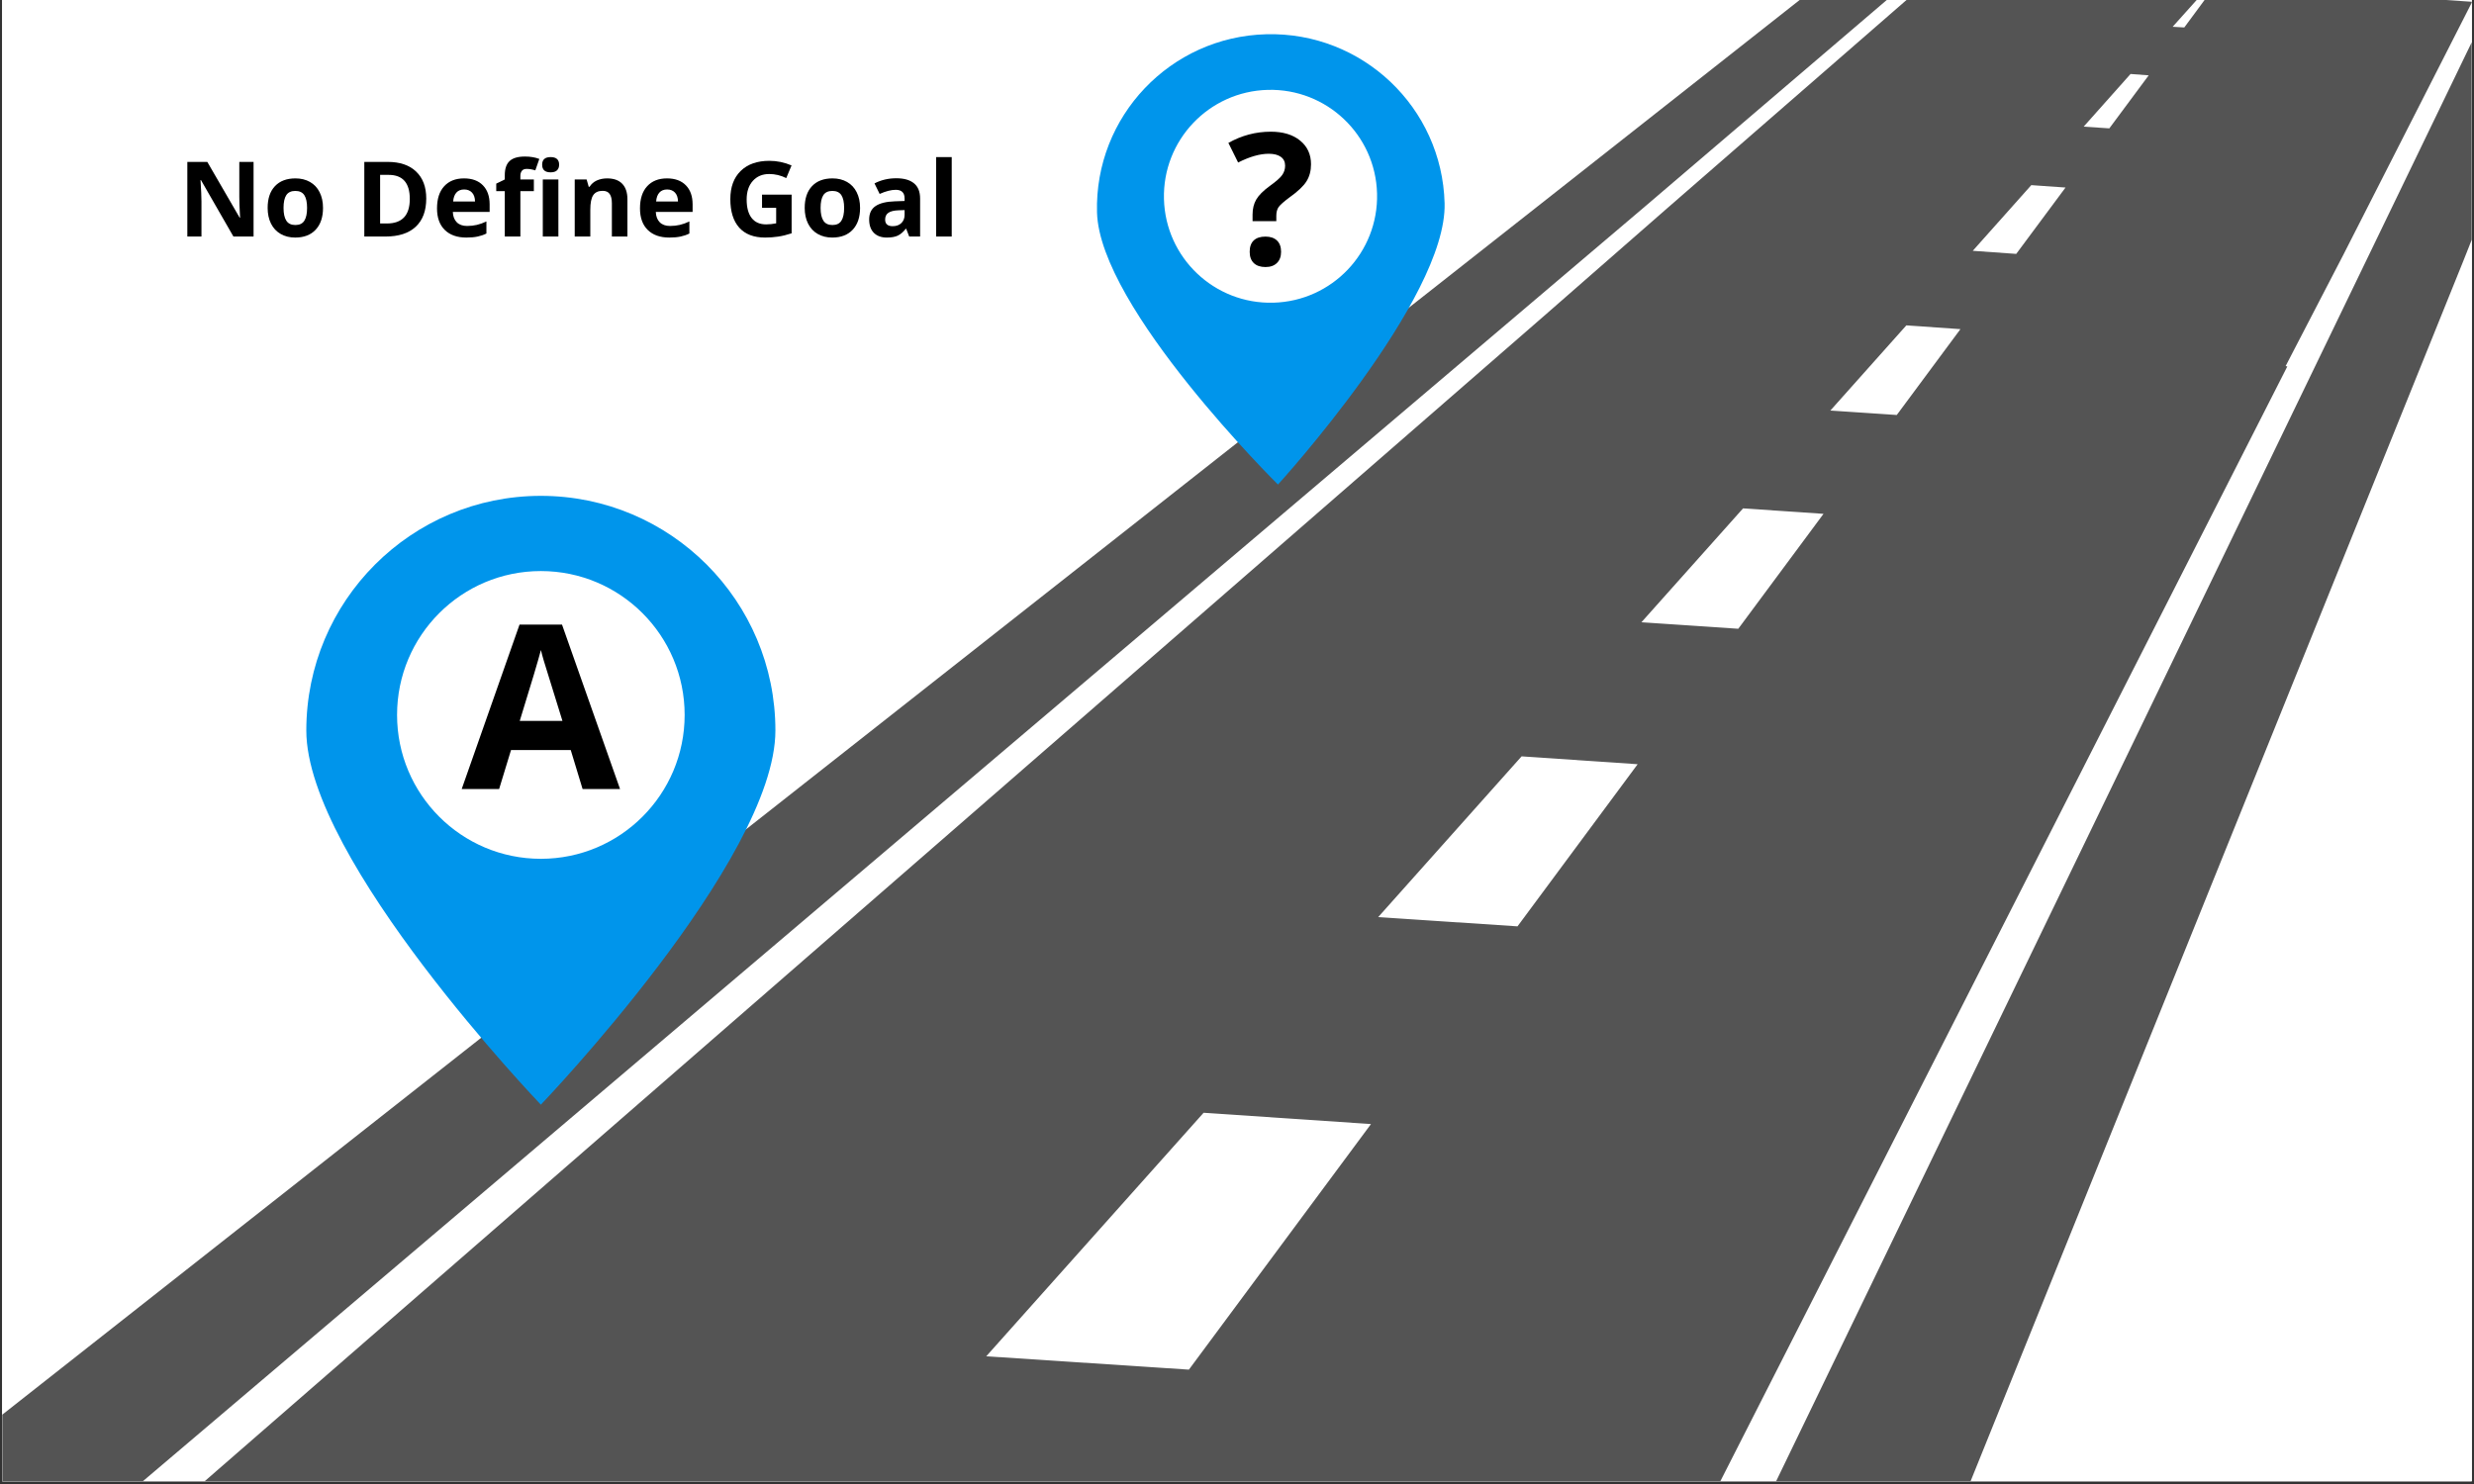 <svg xmlns="http://www.w3.org/2000/svg" xmlns:xlink="http://www.w3.org/1999/xlink" width="900" viewBox="0 0 900 540" height="540" preserveAspectRatio="xMidYMid meet"><rect x="0" y="0" width="900" height="540" fill="#333333" stroke="none"/><defs><g><g id="glyph-0-0"></g><g id="glyph-0-1"><path d="M 43.969 0 L 39.656 -14.188 L 17.938 -14.188 L 13.609 0 L 0 0 L 21.031 -59.828 L 36.484 -59.828 L 57.594 0 Z M 36.641 -24.781 C 32.648 -37.633 30.398 -44.898 29.891 -46.578 C 29.391 -48.266 29.031 -49.598 28.812 -50.578 C 27.914 -47.098 25.348 -38.5 21.109 -24.781 Z M 36.641 -24.781 "></path></g><g id="glyph-1-0"></g><g id="glyph-1-1"><path d="M 9 -15.812 L 9 -18.234 C 9 -20.316 9.441 -22.129 10.328 -23.672 C 11.223 -25.223 12.859 -26.867 15.234 -28.609 C 17.516 -30.234 19.02 -31.555 19.75 -32.578 C 20.477 -33.598 20.844 -34.738 20.844 -36 C 20.844 -37.414 20.316 -38.492 19.266 -39.234 C 18.223 -39.973 16.77 -40.344 14.906 -40.344 C 11.645 -40.344 7.926 -39.281 3.75 -37.156 L 0.203 -44.297 C 5.047 -47.016 10.188 -48.375 15.625 -48.375 C 20.102 -48.375 23.66 -47.297 26.297 -45.141 C 28.941 -42.984 30.266 -40.113 30.266 -36.531 C 30.266 -34.133 29.719 -32.066 28.625 -30.328 C 27.539 -28.586 25.477 -26.633 22.438 -24.469 C 20.352 -22.914 19.031 -21.738 18.469 -20.938 C 17.914 -20.133 17.641 -19.082 17.641 -17.781 L 17.641 -15.812 Z M 7.953 -4.656 C 7.953 -6.488 8.441 -7.867 9.422 -8.797 C 10.398 -9.734 11.828 -10.203 13.703 -10.203 C 15.504 -10.203 16.898 -9.723 17.891 -8.766 C 18.879 -7.816 19.375 -6.445 19.375 -4.656 C 19.375 -2.945 18.875 -1.598 17.875 -0.609 C 16.875 0.379 15.484 0.875 13.703 0.875 C 11.867 0.875 10.453 0.395 9.453 -0.562 C 8.453 -1.531 7.953 -2.895 7.953 -4.656 Z M 7.953 -4.656 "></path></g><g id="glyph-2-0"></g><g id="glyph-2-1"><path d="M 27.516 0 L 20.188 0 L 8.375 -20.547 L 8.219 -20.547 C 8.445 -16.922 8.562 -14.332 8.562 -12.781 L 8.562 0 L 3.422 0 L 3.422 -27.156 L 10.688 -27.156 L 22.484 -6.812 L 22.609 -6.812 C 22.422 -10.344 22.328 -12.844 22.328 -14.312 L 22.328 -27.156 L 27.516 -27.156 Z M 27.516 0 "></path></g><g id="glyph-2-2"><path d="M 7.484 -10.422 C 7.484 -8.367 7.82 -6.816 8.5 -5.766 C 9.176 -4.711 10.273 -4.188 11.797 -4.188 C 13.305 -4.188 14.391 -4.707 15.047 -5.75 C 15.711 -6.789 16.047 -8.348 16.047 -10.422 C 16.047 -12.473 15.711 -14.016 15.047 -15.047 C 14.379 -16.078 13.285 -16.594 11.766 -16.594 C 10.254 -16.594 9.16 -16.082 8.484 -15.062 C 7.816 -14.039 7.484 -12.492 7.484 -10.422 Z M 21.844 -10.422 C 21.844 -7.035 20.953 -4.391 19.172 -2.484 C 17.391 -0.578 14.906 0.375 11.719 0.375 C 9.727 0.375 7.969 -0.062 6.438 -0.938 C 4.914 -1.812 3.742 -3.066 2.922 -4.703 C 2.109 -6.336 1.703 -8.242 1.703 -10.422 C 1.703 -13.816 2.586 -16.453 4.359 -18.328 C 6.129 -20.211 8.617 -21.156 11.828 -21.156 C 13.828 -21.156 15.586 -20.723 17.109 -19.859 C 18.629 -18.992 19.797 -17.75 20.609 -16.125 C 21.43 -14.5 21.844 -12.598 21.844 -10.422 Z M 21.844 -10.422 "></path></g><g id="glyph-2-3"></g><g id="glyph-2-4"><path d="M 25.953 -13.844 C 25.953 -9.375 24.676 -5.945 22.125 -3.562 C 19.582 -1.188 15.91 0 11.109 0 L 3.422 0 L 3.422 -27.156 L 11.953 -27.156 C 16.379 -27.156 19.816 -25.984 22.266 -23.641 C 24.723 -21.305 25.953 -18.039 25.953 -13.844 Z M 19.969 -13.688 C 19.969 -19.52 17.395 -22.438 12.25 -22.438 L 9.172 -22.438 L 9.172 -4.75 L 11.641 -4.75 C 17.191 -4.75 19.969 -7.727 19.969 -13.688 Z M 19.969 -13.688 "></path></g><g id="glyph-2-5"><path d="M 11.578 -17.125 C 10.367 -17.125 9.426 -16.742 8.75 -15.984 C 8.07 -15.223 7.68 -14.145 7.578 -12.75 L 15.531 -12.75 C 15.508 -14.145 15.145 -15.223 14.438 -15.984 C 13.727 -16.742 12.773 -17.125 11.578 -17.125 Z M 12.375 0.375 C 9.031 0.375 6.414 -0.547 4.531 -2.391 C 2.645 -4.242 1.703 -6.859 1.703 -10.234 C 1.703 -13.711 2.57 -16.398 4.312 -18.297 C 6.051 -20.203 8.457 -21.156 11.531 -21.156 C 14.469 -21.156 16.754 -20.316 18.391 -18.641 C 20.023 -16.973 20.844 -14.664 20.844 -11.719 L 20.844 -8.969 L 7.453 -8.969 C 7.516 -7.363 7.988 -6.109 8.875 -5.203 C 9.77 -4.297 11.02 -3.844 12.625 -3.844 C 13.883 -3.844 15.07 -3.973 16.188 -4.234 C 17.301 -4.492 18.461 -4.91 19.672 -5.484 L 19.672 -1.094 C 18.68 -0.602 17.625 -0.238 16.5 0 C 15.375 0.25 14 0.375 12.375 0.375 Z M 12.375 0.375 "></path></g><g id="glyph-2-6"><path d="M 14.453 -16.516 L 9.547 -16.516 L 9.547 0 L 3.875 0 L 3.875 -16.516 L 0.766 -16.516 L 0.766 -19.25 L 3.875 -20.766 L 3.875 -22.297 C 3.875 -24.66 4.457 -26.383 5.625 -27.469 C 6.789 -28.562 8.656 -29.109 11.219 -29.109 C 13.176 -29.109 14.914 -28.816 16.438 -28.234 L 14.984 -24.078 C 13.848 -24.43 12.797 -24.609 11.828 -24.609 C 11.023 -24.609 10.441 -24.367 10.078 -23.891 C 9.723 -23.422 9.547 -22.812 9.547 -22.062 L 9.547 -20.766 L 14.453 -20.766 Z M 14.453 -16.516 "></path></g><g id="glyph-2-7"><path d="M 2.734 -26.141 C 2.734 -27.984 3.758 -28.906 5.812 -28.906 C 7.875 -28.906 8.906 -27.984 8.906 -26.141 C 8.906 -25.254 8.645 -24.566 8.125 -24.078 C 7.613 -23.598 6.844 -23.359 5.812 -23.359 C 3.758 -23.359 2.734 -24.285 2.734 -26.141 Z M 8.641 0 L 2.969 0 L 2.969 -20.766 L 8.641 -20.766 Z M 8.641 0 "></path></g><g id="glyph-2-8"><path d="M 22.141 0 L 16.484 0 L 16.484 -12.125 C 16.484 -13.625 16.211 -14.75 15.672 -15.5 C 15.141 -16.25 14.297 -16.625 13.141 -16.625 C 11.547 -16.625 10.395 -16.094 9.688 -15.031 C 8.988 -13.977 8.641 -12.223 8.641 -9.766 L 8.641 0 L 2.969 0 L 2.969 -20.766 L 7.297 -20.766 L 8.062 -18.109 L 8.375 -18.109 C 9.008 -19.117 9.879 -19.879 10.984 -20.391 C 12.098 -20.898 13.359 -21.156 14.766 -21.156 C 17.18 -21.156 19.016 -20.5 20.266 -19.188 C 21.516 -17.883 22.141 -16.004 22.141 -13.547 Z M 22.141 0 "></path></g><g id="glyph-2-9"><path d="M 13.734 -15.25 L 24.5 -15.25 L 24.5 -1.172 C 22.758 -0.598 21.117 -0.195 19.578 0.031 C 18.035 0.258 16.457 0.375 14.844 0.375 C 10.738 0.375 7.602 -0.828 5.438 -3.234 C 3.281 -5.648 2.203 -9.113 2.203 -13.625 C 2.203 -18 3.457 -21.41 5.969 -23.859 C 8.477 -26.316 11.957 -27.547 16.406 -27.547 C 19.188 -27.547 21.875 -26.988 24.469 -25.875 L 22.547 -21.266 C 20.566 -22.254 18.504 -22.75 16.359 -22.75 C 13.867 -22.75 11.875 -21.91 10.375 -20.234 C 8.883 -18.566 8.141 -16.32 8.141 -13.5 C 8.141 -10.551 8.742 -8.301 9.953 -6.75 C 11.16 -5.195 12.914 -4.422 15.219 -4.422 C 16.414 -4.422 17.633 -4.547 18.875 -4.797 L 18.875 -10.453 L 13.734 -10.453 Z M 13.734 -15.25 "></path></g><g id="glyph-2-10"><path d="M 16.156 0 L 15.062 -2.828 L 14.922 -2.828 C 13.961 -1.617 12.977 -0.781 11.969 -0.312 C 10.957 0.145 9.645 0.375 8.031 0.375 C 6.031 0.375 4.457 -0.191 3.312 -1.328 C 2.164 -2.473 1.594 -4.098 1.594 -6.203 C 1.594 -8.41 2.363 -10.035 3.906 -11.078 C 5.445 -12.129 7.773 -12.707 10.891 -12.812 L 14.484 -12.938 L 14.484 -13.844 C 14.484 -15.945 13.41 -17 11.266 -17 C 9.598 -17 7.645 -16.5 5.406 -15.5 L 3.531 -19.328 C 5.914 -20.578 8.566 -21.203 11.484 -21.203 C 14.266 -21.203 16.398 -20.594 17.891 -19.375 C 19.379 -18.164 20.125 -16.32 20.125 -13.844 L 20.125 0 Z M 14.484 -9.625 L 12.297 -9.547 C 10.648 -9.492 9.422 -9.195 8.609 -8.656 C 7.805 -8.113 7.406 -7.285 7.406 -6.172 C 7.406 -4.566 8.32 -3.766 10.156 -3.766 C 11.469 -3.766 12.516 -4.141 13.297 -4.891 C 14.086 -5.648 14.484 -6.656 14.484 -7.906 Z M 14.484 -9.625 "></path></g><g id="glyph-2-11"><path d="M 8.641 0 L 2.969 0 L 2.969 -28.906 L 8.641 -28.906 Z M 8.641 0 "></path></g></g><clipPath id="clip-0"><path d="M 0.832 0 L 899.168 0 L 899.168 539 L 0.832 539 Z M 0.832 0 " clip-rule="nonzero"></path></clipPath><clipPath id="clip-1"><path d="M 67 0 L 899.168 0 L 899.168 539 L 67 539 Z M 67 0 " clip-rule="nonzero"></path></clipPath><clipPath id="clip-2"><path d="M 111.41 180.355 L 282.094 180.355 L 282.094 401.945 L 111.41 401.945 Z M 111.41 180.355 " clip-rule="nonzero"></path></clipPath><clipPath id="clip-3"><path d="M 399 12 L 526 12 L 526 177 L 399 177 Z M 399 12 " clip-rule="nonzero"></path></clipPath><clipPath id="clip-4"><path d="M 397.426 14.043 L 523.898 10.77 L 528.141 174.66 L 401.668 177.938 Z M 397.426 14.043 " clip-rule="nonzero"></path></clipPath><clipPath id="clip-5"><path d="M 397.426 14.043 L 523.898 10.77 L 528.141 174.66 L 401.668 177.938 Z M 397.426 14.043 " clip-rule="nonzero"></path></clipPath></defs><g clip-path="url(#clip-0)"><path fill="rgb(100%, 100%, 100%)" d="M 0.832 0 L 899.168 0 L 899.168 546.488 L 0.832 546.488 Z M 0.832 0 " fill-opacity="1" fill-rule="nonzero"></path><path fill="rgb(100%, 100%, 100%)" d="M 0.832 0 L 899.168 0 L 899.168 539 L 0.832 539 Z M 0.832 0 " fill-opacity="1" fill-rule="nonzero"></path><path fill="rgb(100%, 100%, 100%)" d="M 0.832 0 L 899.168 0 L 899.168 539 L 0.832 539 Z M 0.832 0 " fill-opacity="1" fill-rule="nonzero"></path><path fill="rgb(32.939%, 32.939%, 32.939%)" d="M 896.098 95 L 932.207 4.016 L 905.562 2.148 L 861.852 92.633 L 625.508 581.652 L 697.73 586.383 Z M 700.469 -12.039 L 598.484 75.086 L 46.723 543.441 L -29.113 538.34 L 562.375 72.719 L 672.328 -13.906 L 700.469 -12.039 " fill-opacity="1" fill-rule="nonzero"></path></g><g clip-path="url(#clip-1)"><path fill="rgb(32.939%, 32.939%, 32.939%)" d="M 794.609 9.988 L 790.375 9.742 L 804.324 -5.816 L 806.191 -5.691 Z M 767.34 46.707 L 758 46.086 L 775.059 26.918 L 781.66 27.414 Z M 733.469 92.387 L 717.656 91.266 L 738.949 67.367 L 751.402 68.238 Z M 690.012 151.008 L 665.852 149.391 L 693.496 118.398 L 713.172 119.766 Z M 632.355 228.797 L 597.117 226.434 L 634.098 184.988 L 663.363 186.977 Z M 552.039 337.082 L 501.355 333.723 L 553.531 275.223 L 595.746 278.086 Z M 432.496 498.387 L 358.777 493.531 L 437.852 404.914 L 498.742 409.023 Z M 899.336 0.656 L 707.816 -12.414 L 606.578 75.707 L 561.75 114.914 L 67.766 544.812 L 604.836 580.285 L 832.09 133.336 L 831.469 133.211 L 852.637 92.387 L 899.336 0.656 " fill-opacity="1" fill-rule="nonzero"></path></g><g clip-path="url(#clip-2)"><path fill="rgb(0%, 58.429%, 92.159%)" d="M 196.754 312.504 C 167.863 312.504 144.445 289.066 144.445 260.145 C 144.445 231.234 167.863 207.797 196.754 207.797 C 225.645 207.797 249.062 231.234 249.062 260.145 C 249.062 289.066 225.645 312.504 196.754 312.504 Z M 196.754 180.43 C 149.629 180.43 111.43 218.656 111.43 265.816 C 111.43 312.977 196.754 401.969 196.754 401.969 C 196.754 401.969 282.078 312.977 282.078 265.816 C 282.078 218.656 243.879 180.43 196.754 180.43 " fill-opacity="1" fill-rule="nonzero"></path></g><g fill="rgb(0%, 0%, 0%)" fill-opacity="1"><use xmlns:xlink="http://www.w3.org/1999/xlink" x="167.966" y="287.105" xlink:href="#glyph-0-1" xlink:type="simple" xlink:actuate="onLoad" xlink:show="embed"></use></g><g clip-path="url(#clip-3)"><g clip-path="url(#clip-4)"><g clip-path="url(#clip-5)"><path fill="rgb(0%, 58.429%, 92.159%)" d="M 463.191 110.148 C 441.785 110.703 423.984 93.816 423.43 72.426 C 422.875 51.043 439.781 33.258 461.188 32.703 C 482.594 32.148 500.395 49.035 500.949 70.418 C 501.504 91.809 484.598 109.594 463.191 110.148 Z M 460.664 12.461 C 425.746 13.363 398.172 42.371 399.074 77.254 C 399.977 112.133 464.906 176.32 464.906 176.32 C 464.906 176.32 526.426 108.859 525.523 73.977 C 524.617 39.098 495.582 11.555 460.664 12.461 " fill-opacity="1" fill-rule="nonzero"></path></g></g></g><g fill="rgb(0%, 0%, 0%)" fill-opacity="1"><use xmlns:xlink="http://www.w3.org/1999/xlink" x="446.661" y="96.296" xlink:href="#glyph-1-1" xlink:type="simple" xlink:actuate="onLoad" xlink:show="embed"></use></g><g fill="rgb(0%, 0%, 0%)" fill-opacity="1"><use xmlns:xlink="http://www.w3.org/1999/xlink" x="64.727" y="86.069" xlink:href="#glyph-2-1" xlink:type="simple" xlink:actuate="onLoad" xlink:show="embed"></use></g><g fill="rgb(0%, 0%, 0%)" fill-opacity="1"><use xmlns:xlink="http://www.w3.org/1999/xlink" x="95.663" y="86.069" xlink:href="#glyph-2-2" xlink:type="simple" xlink:actuate="onLoad" xlink:show="embed"></use></g><g fill="rgb(0%, 0%, 0%)" fill-opacity="1"><use xmlns:xlink="http://www.w3.org/1999/xlink" x="119.223" y="86.069" xlink:href="#glyph-2-3" xlink:type="simple" xlink:actuate="onLoad" xlink:show="embed"></use></g><g fill="rgb(0%, 0%, 0%)" fill-opacity="1"><use xmlns:xlink="http://www.w3.org/1999/xlink" x="129.108" y="86.069" xlink:href="#glyph-2-4" xlink:type="simple" xlink:actuate="onLoad" xlink:show="embed"></use></g><g fill="rgb(0%, 0%, 0%)" fill-opacity="1"><use xmlns:xlink="http://www.w3.org/1999/xlink" x="157.276" y="86.069" xlink:href="#glyph-2-5" xlink:type="simple" xlink:actuate="onLoad" xlink:show="embed"></use></g><g fill="rgb(0%, 0%, 0%)" fill-opacity="1"><use xmlns:xlink="http://www.w3.org/1999/xlink" x="179.758" y="86.069" xlink:href="#glyph-2-6" xlink:type="simple" xlink:actuate="onLoad" xlink:show="embed"></use></g><g fill="rgb(0%, 0%, 0%)" fill-opacity="1"><use xmlns:xlink="http://www.w3.org/1999/xlink" x="194.492" y="86.069" xlink:href="#glyph-2-7" xlink:type="simple" xlink:actuate="onLoad" xlink:show="embed"></use></g><g fill="rgb(0%, 0%, 0%)" fill-opacity="1"><use xmlns:xlink="http://www.w3.org/1999/xlink" x="206.105" y="86.069" xlink:href="#glyph-2-8" xlink:type="simple" xlink:actuate="onLoad" xlink:show="embed"></use></g><g fill="rgb(0%, 0%, 0%)" fill-opacity="1"><use xmlns:xlink="http://www.w3.org/1999/xlink" x="231.114" y="86.069" xlink:href="#glyph-2-5" xlink:type="simple" xlink:actuate="onLoad" xlink:show="embed"></use></g><g fill="rgb(0%, 0%, 0%)" fill-opacity="1"><use xmlns:xlink="http://www.w3.org/1999/xlink" x="253.596" y="86.069" xlink:href="#glyph-2-3" xlink:type="simple" xlink:actuate="onLoad" xlink:show="embed"></use></g><g fill="rgb(0%, 0%, 0%)" fill-opacity="1"><use xmlns:xlink="http://www.w3.org/1999/xlink" x="263.481" y="86.069" xlink:href="#glyph-2-9" xlink:type="simple" xlink:actuate="onLoad" xlink:show="embed"></use></g><g fill="rgb(0%, 0%, 0%)" fill-opacity="1"><use xmlns:xlink="http://www.w3.org/1999/xlink" x="291.035" y="86.069" xlink:href="#glyph-2-2" xlink:type="simple" xlink:actuate="onLoad" xlink:show="embed"></use></g><g fill="rgb(0%, 0%, 0%)" fill-opacity="1"><use xmlns:xlink="http://www.w3.org/1999/xlink" x="314.595" y="86.069" xlink:href="#glyph-2-10" xlink:type="simple" xlink:actuate="onLoad" xlink:show="embed"></use></g><g fill="rgb(0%, 0%, 0%)" fill-opacity="1"><use xmlns:xlink="http://www.w3.org/1999/xlink" x="337.579" y="86.069" xlink:href="#glyph-2-11" xlink:type="simple" xlink:actuate="onLoad" xlink:show="embed"></use></g></svg>